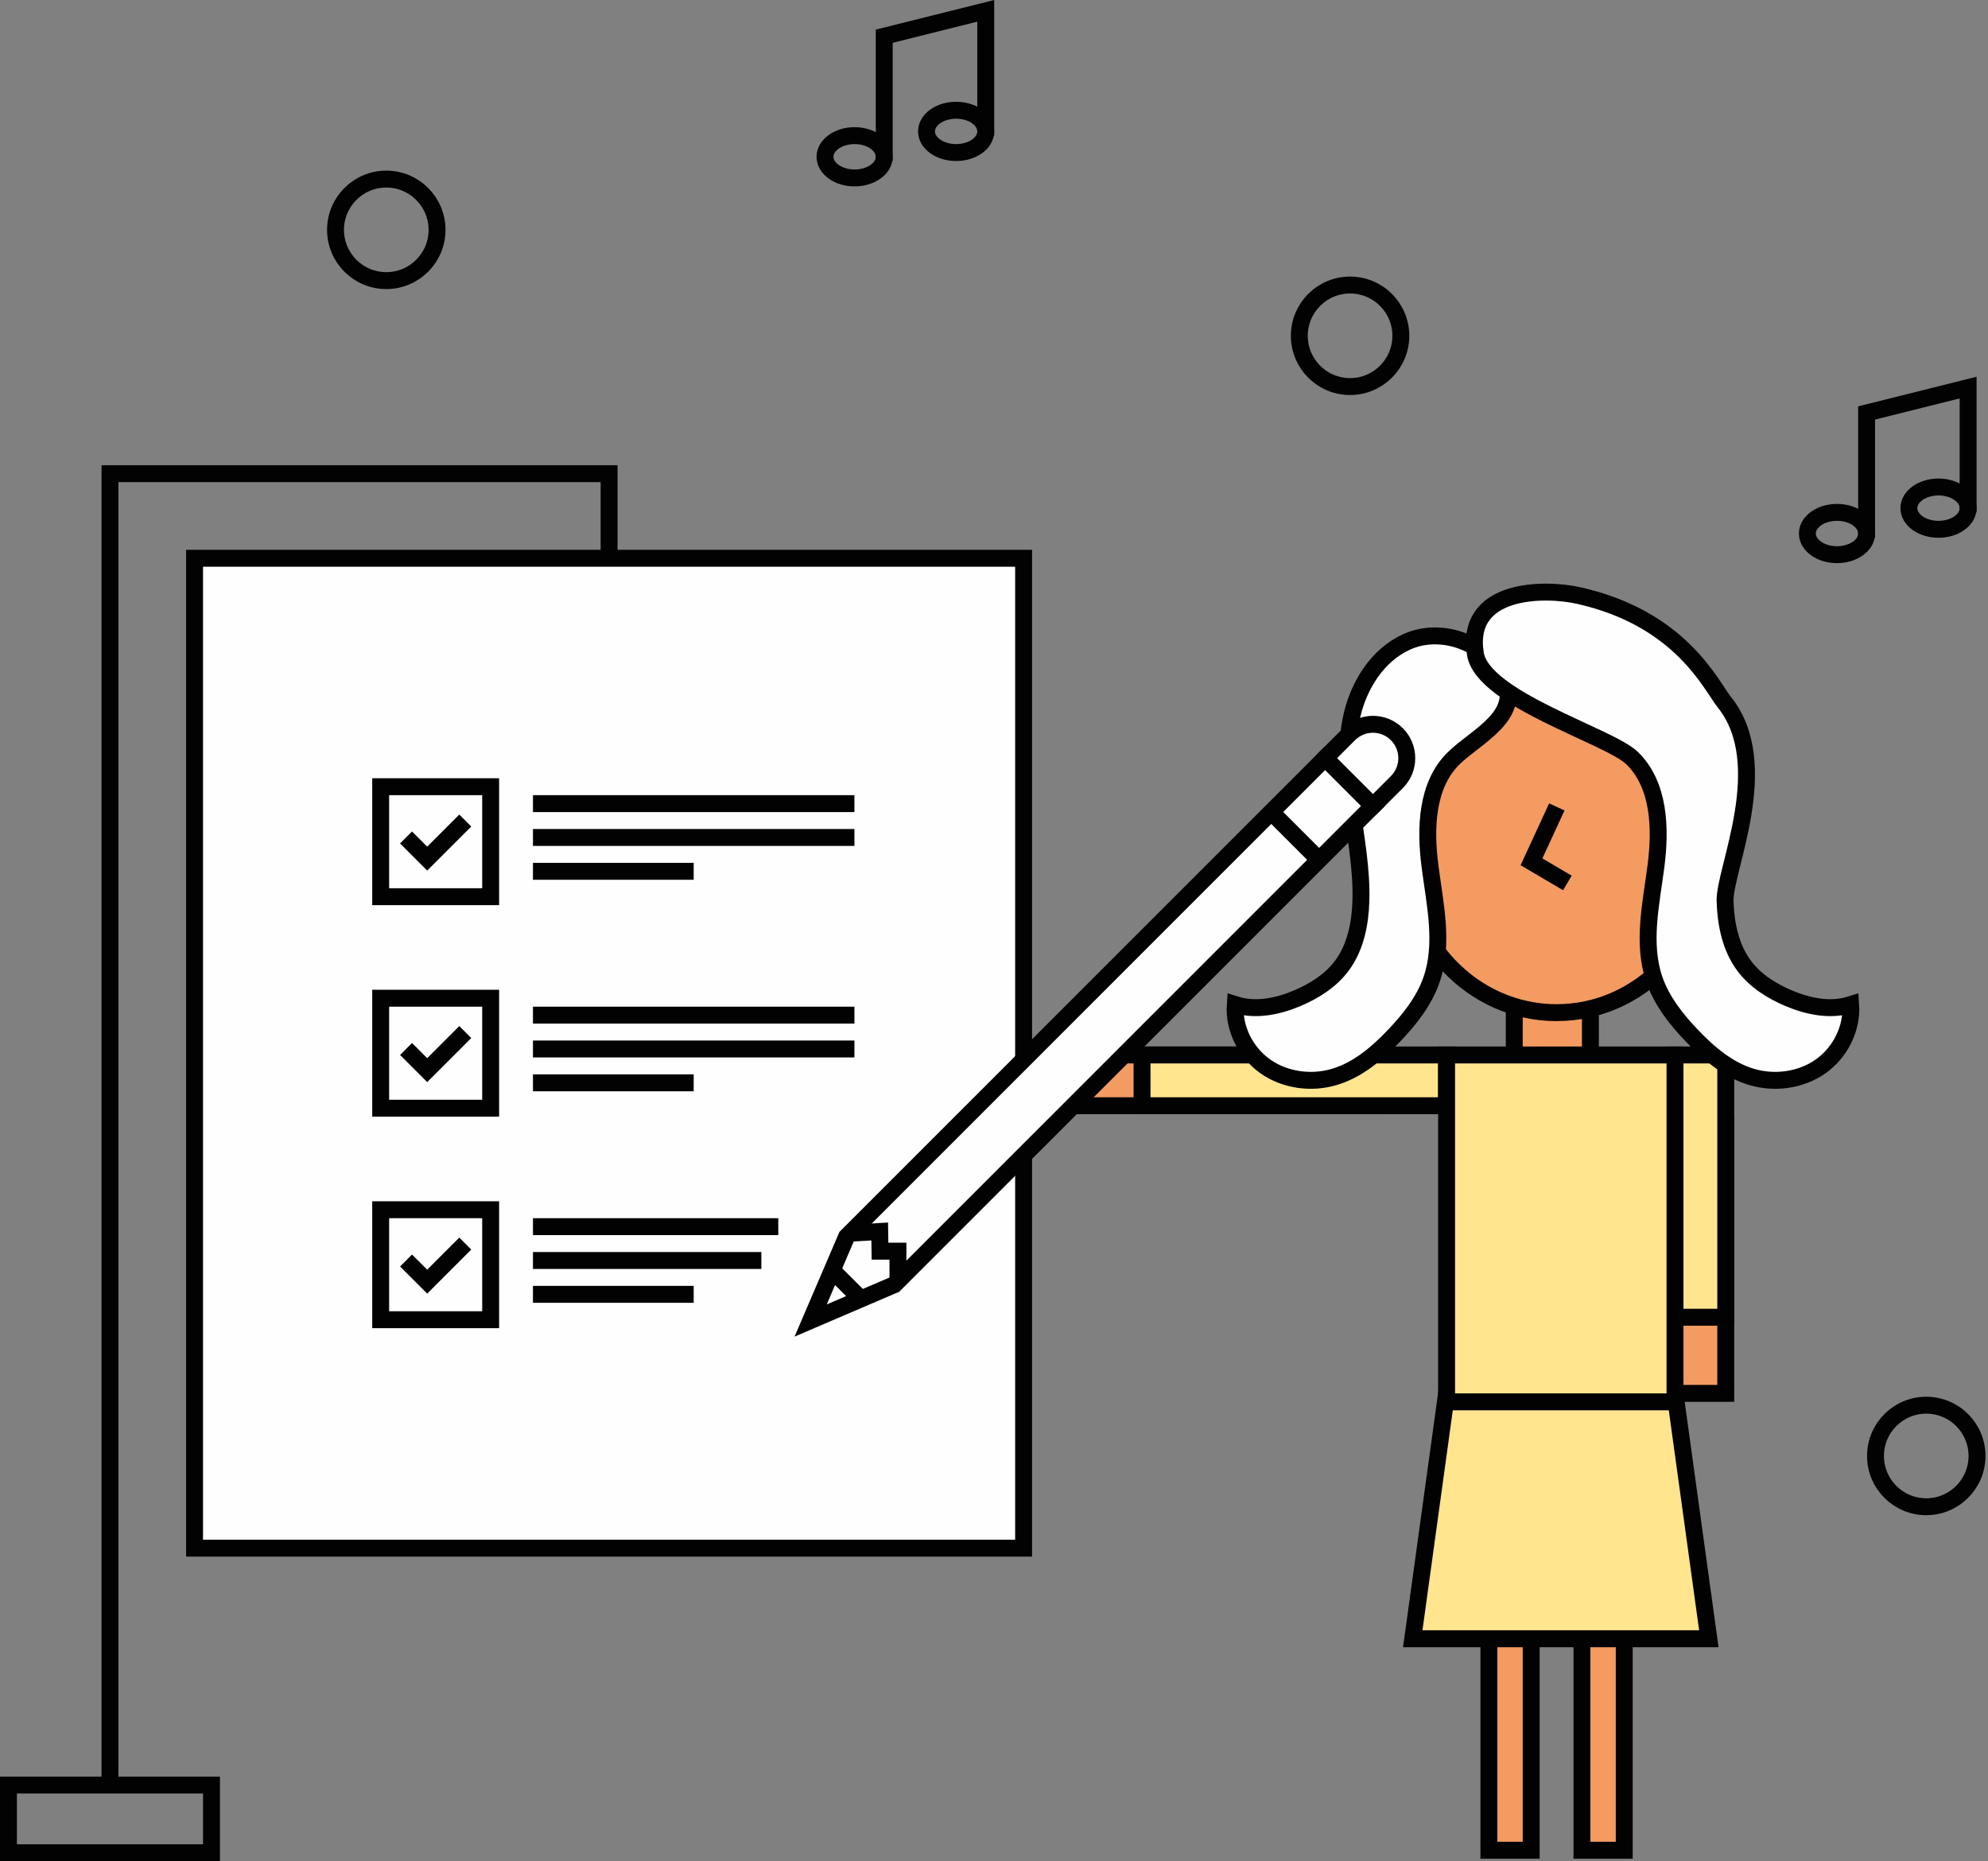 <?xml version="1.0" encoding="UTF-8"?>
<svg width="235px" height="220px" viewBox="0 0 235 220" version="1.1" xmlns="http://www.w3.org/2000/svg" xmlns:xlink="http://www.w3.org/1999/xlink">
    <rect x="0" y="0" width="235" height="220" fill="#808080" stroke="none"/>
    <title>Group 106</title>
    <g id="Page-1" stroke="none" stroke-width="1" fill="none" fill-rule="evenodd">
        <g id="home" transform="translate(-766, -4478)">
            <g id="features" transform="translate(352, 3814)">
                <g id="Group-106" transform="translate(415, 664)">
                    <polygon id="Fill-1" fill="#FEFEFE" points="22 182.984 120 182.984 120 65.984 22 65.984"></polygon>
                    <polygon id="Stroke-2" stroke="#020203" stroke-width="2" points="22 182.984 120 182.984 120 65.984 22 65.984"></polygon>
                    <polygon id="Fill-3" fill="#FEFEFE" points="44 105.984 57 105.984 57 92.984 44 92.984"></polygon>
                    <polygon id="Stroke-4" stroke="#020203" stroke-width="2" points="44 105.984 57 105.984 57 92.984 44 92.984"></polygon>
                    <g id="Group-7" transform="translate(47, 96.984)">
                        <polyline id="Fill-5" fill="#FEFEFE" points="0 2 2.5 4.5 7 -0"></polyline>
                        <polyline id="Stroke-6" stroke="#020203" stroke-width="2" points="0 2 2.5 4.5 7 -0"></polyline>
                    </g>
                    <path d="M62,94.984 L100,94.984 L62,94.984 Z" id="Fill-8" fill="#FEFEFE"></path>
                    <line x1="62" y1="94.984" x2="100" y2="94.984" id="Stroke-9" stroke="#020203" stroke-width="2"></line>
                    <path d="M62,98.984 L100,98.984 L62,98.984 Z" id="Fill-10" fill="#FEFEFE"></path>
                    <line x1="62" y1="98.984" x2="100" y2="98.984" id="Stroke-11" stroke="#020203" stroke-width="2"></line>
                    <path d="M62,102.984 L81,102.984 L62,102.984 Z" id="Fill-12" fill="#FEFEFE"></path>
                    <line x1="62" y1="102.984" x2="81" y2="102.984" id="Stroke-13" stroke="#020203" stroke-width="2"></line>
                    <polygon id="Fill-14" fill="#FEFEFE" points="44 130.984 57 130.984 57 117.984 44 117.984"></polygon>
                    <polygon id="Stroke-15" stroke="#020203" stroke-width="2" points="44 130.984 57 130.984 57 117.984 44 117.984"></polygon>
                    <g id="Group-18" transform="translate(47, 121.984)">
                        <polyline id="Fill-16" fill="#FEFEFE" points="0 2 2.5 4.5 7 -0"></polyline>
                        <polyline id="Stroke-17" stroke="#020203" stroke-width="2" points="0 2 2.5 4.5 7 -0"></polyline>
                    </g>
                    <path d="M62,119.984 L100,119.984 L62,119.984 Z" id="Fill-19" fill="#FEFEFE"></path>
                    <line x1="62" y1="119.984" x2="100" y2="119.984" id="Stroke-20" stroke="#020203" stroke-width="2"></line>
                    <path d="M62,123.984 L100,123.984 L62,123.984 Z" id="Fill-21" fill="#FEFEFE"></path>
                    <line x1="62" y1="123.984" x2="100" y2="123.984" id="Stroke-22" stroke="#020203" stroke-width="2"></line>
                    <path d="M62,127.984 L81,127.984 L62,127.984 Z" id="Fill-23" fill="#FEFEFE"></path>
                    <line x1="62" y1="127.984" x2="81" y2="127.984" id="Stroke-24" stroke="#020203" stroke-width="2"></line>
                    <polygon id="Fill-25" fill="#FEFEFE" points="44 155.984 57 155.984 57 142.984 44 142.984"></polygon>
                    <polygon id="Stroke-26" stroke="#020203" stroke-width="2" points="44 155.984 57 155.984 57 142.984 44 142.984"></polygon>
                    <g id="Group-29" transform="translate(47, 146.984)">
                        <polyline id="Fill-27" fill="#FEFEFE" points="0 2 2.5 4.5 7 -0"></polyline>
                        <polyline id="Stroke-28" stroke="#020203" stroke-width="2" points="0 2 2.5 4.5 7 -0"></polyline>
                    </g>
                    <path d="M62,144.984 L91,144.984 L62,144.984 Z" id="Fill-30" fill="#FEFEFE"></path>
                    <line x1="62" y1="144.984" x2="91" y2="144.984" id="Stroke-31" stroke="#020203" stroke-width="2"></line>
                    <path d="M62,148.984 L89,148.984 L62,148.984 Z" id="Fill-32" fill="#FEFEFE"></path>
                    <line x1="62" y1="148.984" x2="89" y2="148.984" id="Stroke-33" stroke="#020203" stroke-width="2"></line>
                    <path d="M62,152.983 L81,152.983 L62,152.983 Z" id="Fill-34" fill="#FEFEFE"></path>
                    <line x1="62" y1="152.984" x2="81" y2="152.984" id="Stroke-35" stroke="#020203" stroke-width="2"></line>
                    <polyline id="Stroke-36" stroke="#020203" stroke-width="2" points="12 210.984 12 55.984 71 55.984 71 65.984"></polyline>
                    <polygon id="Stroke-37" stroke="#020203" stroke-width="2" points="0 218.984 24 218.984 24 210.984 0 210.984"></polygon>
                    <polygon id="Fill-39" fill="#F39B60" points="197 164.69 203 164.69 203 132.69 197 132.69"></polygon>
                    <polygon id="Stroke-40" stroke="#020203" stroke-width="2" points="197 164.69 203 164.69 203 132.69 197 132.69"></polygon>
                    <polygon id="Fill-41" fill="#FFE58E" points="197 155.69 203 155.69 203 124.69 197 124.69"></polygon>
                    <polygon id="Stroke-42" stroke="#020203" stroke-width="2" points="197 155.69 203 155.69 203 124.69 197 124.69"></polygon>
                    <polygon id="Fill-43" fill="#F39B60" points="126 130.69 162 130.69 162 124.69 126 124.69"></polygon>
                    <polygon id="Stroke-44" stroke="#020203" stroke-width="2" points="126 130.69 162 130.69 162 124.69 126 124.69"></polygon>
                    <polygon id="Fill-45" fill="#FFE58E" points="134 130.69 170 130.69 170 124.69 134 124.69"></polygon>
                    <polygon id="Stroke-46" stroke="#020203" stroke-width="2" points="134 130.69 170 130.69 170 124.69 134 124.69"></polygon>
                    <polygon id="Fill-47" fill="#F39B60" points="175 218.69 180 218.69 180 192.69 175 192.69"></polygon>
                    <polygon id="Stroke-48" stroke="#020203" stroke-width="2" points="175 218.69 180 218.69 180 192.69 175 192.69"></polygon>
                    <polygon id="Fill-50" fill="#F39B60" points="186 218.69 191 218.69 191 192.69 186 192.69"></polygon>
                    <polygon id="Stroke-51" stroke="#020203" stroke-width="2" points="186 218.69 191 218.69 191 192.69 186 192.69"></polygon>
                    <polygon id="Fill-53" fill="#F39B60" points="178 125.69 187 125.69 187 116.69 178 116.69"></polygon>
                    <polygon id="Stroke-54" stroke="#020203" stroke-width="2" points="178 125.69 187 125.69 187 116.69 178 116.69"></polygon>
                    <polygon id="Fill-55" fill="#FFE58E" points="201 193.69 166 193.69 170 164.69 197 164.69"></polygon>
                    <polygon id="Stroke-56" stroke="#020203" stroke-width="2" points="201 193.69 166 193.69 170 164.69 197 164.69"></polygon>
                    <polygon id="Fill-57" fill="#FFE58E" points="170 165.69 197 165.69 197 124.69 170 124.69"></polygon>
                    <polygon id="Stroke-58" stroke="#020203" stroke-width="2" points="170 165.69 197 165.69 197 124.69 170 124.69"></polygon>
                    <g id="Group-105" transform="translate(38, 0.984)">
                        <path d="M163,99.706 C163,110.199 154.941,118.706 145,118.706 C135.059,118.706 127,110.199 127,99.706 C127,89.212 135.059,80.706 145,80.706 C154.941,80.706 163,89.212 163,99.706" id="Fill-59" fill="#F39B60"></path>
                        <path d="M163,99.706 C163,110.199 154.941,118.706 145,118.706 C135.059,118.706 127,110.199 127,99.706 C127,89.212 135.059,80.706 145,80.706 C154.941,80.706 163,89.212 163,99.706 Z" id="Stroke-61" stroke="#020203" stroke-width="2"></path>
                        <polyline id="Stroke-63" stroke="#020203" stroke-width="2" points="145.03 94.392 142.036 100.879 146.278 103.374"></polyline>
                        <path d="M127.192,74.921 C123.848,76.483 121.672,79.925 120.827,83.516 C119.98,87.108 120.293,90.865 120.794,94.521 C121.295,98.176 121.981,101.835 121.869,105.523 C121.786,108.231 121.223,111.027 119.594,113.192 C118.29,114.927 116.389,116.132 114.391,116.983 C112.068,117.972 109.424,118.522 107.019,117.755 C106.814,120.578 108.26,123.426 110.574,125.057 C112.886,126.689 115.967,127.11 118.684,126.317 C121.488,125.498 123.801,123.521 125.815,121.405 C127.652,119.475 129.351,117.328 130.222,114.809 C131.699,110.537 130.617,105.871 130.038,101.388 C129.459,96.905 129.617,91.789 132.848,88.628 C135.546,85.989 141.188,83.541 138.645,78.848 C136.505,74.9 131.255,73.023 127.192,74.921" id="Fill-65" fill="#FEFEFE"></path>
                        <path d="M127.192,74.921 C123.848,76.483 121.672,79.925 120.827,83.516 C119.98,87.108 120.293,90.865 120.794,94.521 C121.295,98.176 121.981,101.835 121.869,105.523 C121.786,108.231 121.223,111.027 119.594,113.192 C118.29,114.927 116.389,116.132 114.391,116.983 C112.068,117.972 109.424,118.522 107.019,117.755 C106.814,120.578 108.26,123.426 110.574,125.057 C112.886,126.689 115.967,127.11 118.684,126.317 C121.488,125.498 123.801,123.521 125.815,121.405 C127.652,119.475 129.351,117.328 130.222,114.809 C131.699,110.537 130.617,105.871 130.038,101.388 C129.459,96.905 129.617,91.789 132.848,88.628 C135.546,85.989 141.188,83.541 138.645,78.848 C136.505,74.9 131.255,73.023 127.192,74.921 Z" id="Stroke-67" stroke="#020203" stroke-width="2"></path>
                        <path d="M135.402,76.282 C136.256,81.67 151.242,85.989 153.94,88.628 C157.171,91.789 157.329,96.905 156.75,101.388 C156.171,105.871 155.089,110.537 156.565,114.809 C157.436,117.328 159.135,119.475 160.972,121.406 C162.986,123.521 165.299,125.498 168.103,126.317 C170.82,127.111 173.901,126.689 176.214,125.057 C178.527,123.426 179.973,120.578 179.768,117.755 C177.363,118.522 174.719,117.972 172.396,116.983 C170.399,116.133 168.498,114.927 167.193,113.192 C165.564,111.027 165.002,108.231 164.919,105.523 C164.806,101.835 170.729,89.377 164.844,82.021 C163.234,80.008 159.695,72.091 147.558,69.393 C143.626,68.519 134.161,68.453 135.402,76.282" id="Fill-69" fill="#FEFEFE"></path>
                        <path d="M135.402,76.282 C136.256,81.67 151.242,85.989 153.94,88.628 C157.171,91.789 157.329,96.905 156.75,101.388 C156.171,105.871 155.089,110.537 156.565,114.809 C157.436,117.328 159.135,119.475 160.972,121.406 C162.986,123.521 165.299,125.498 168.103,126.317 C170.82,127.111 173.901,126.689 176.214,125.057 C178.527,123.426 179.973,120.578 179.768,117.755 C177.363,118.522 174.719,117.972 172.396,116.983 C170.399,116.133 168.498,114.927 167.193,113.192 C165.564,111.027 165.002,108.231 164.919,105.523 C164.806,101.835 170.729,89.377 164.844,82.021 C163.234,80.008 159.695,72.091 147.558,69.393 C143.626,68.519 134.161,68.453 135.402,76.282 Z" id="Stroke-71" stroke="#020203" stroke-width="2"></path>
                        <path d="M126.592,38.705 C126.592,42.018 123.905,44.705 120.592,44.705 C117.279,44.705 114.592,42.018 114.592,38.705 C114.592,35.391 117.279,32.705 120.592,32.705 C123.905,32.705 126.592,35.391 126.592,38.705 Z" id="Stroke-73" stroke="#020203" stroke-width="2"></path>
                        <path d="M12.663,26.183 C12.663,29.497 9.976,32.182 6.663,32.182 C3.35,32.182 0.663,29.497 0.663,26.183 C0.663,22.869 3.35,20.183 6.663,20.183 C9.976,20.183 12.663,22.869 12.663,26.183 Z" id="Stroke-75" stroke="#020203" stroke-width="2"></path>
                        <path d="M194.701,171.103 C194.701,174.416 192.015,177.103 188.701,177.103 C185.388,177.103 182.701,174.416 182.701,171.103 C182.701,167.789 185.388,165.103 188.701,165.103 C192.015,165.103 194.701,167.789 194.701,171.103 Z" id="Stroke-77" stroke="#020203" stroke-width="2"></path>
                        <path d="M126.124,85.796 L126.124,85.796 C127.686,87.358 127.686,89.891 126.124,91.453 L123.296,94.281 C121.734,95.843 119.201,95.843 117.64,94.281 L117.639,94.281 C116.077,92.719 116.077,90.187 117.639,88.625 L120.468,85.796 C122.029,84.234 124.562,84.234 126.124,85.796" id="Fill-79" fill="#FEFEFE"></path>
                        <path d="M126.124,85.796 L126.124,85.796 C127.686,87.358 127.686,89.891 126.124,91.453 L123.296,94.281 C121.734,95.843 119.201,95.843 117.64,94.281 L117.639,94.281 C116.077,92.719 116.077,90.187 117.639,88.625 L120.468,85.796 C122.029,84.234 124.562,84.234 126.124,85.796 Z" id="Stroke-81" stroke="#020203" stroke-width="2"></path>
                        <polygon id="Fill-83" fill="#FEFEFE" points="66.728 150.85 56.828 155.093 61.071 145.193 117.639 88.624 123.296 94.281 67.434 150.143"></polygon>
                        <polygon id="Stroke-85" stroke="#020203" stroke-width="2" points="66.728 150.85 56.828 155.093 61.071 145.193 117.639 88.624 123.296 94.281 67.434 150.143"></polygon>
                        <line x1="62.484" y1="152.264" x2="59.656" y2="149.435" id="Stroke-87" stroke="#020203" stroke-width="2"></line>
                        <polyline id="Stroke-89" stroke="#020203" stroke-width="2" points="67.145 150.432 67.145 146.897 65.025 146.897 64.99 144.57 61.437 144.774"></polyline>
                        <line x1="116.932" y1="100.645" x2="111.276" y2="94.988" id="Stroke-91" stroke="#020203" stroke-width="2"></line>
                        <path d="M65.524,17.547 C65.524,18.928 63.957,20.047 62.024,20.047 C60.091,20.047 58.524,18.928 58.524,17.547 C58.524,16.167 60.091,15.047 62.024,15.047 C63.957,15.047 65.524,16.167 65.524,17.547 Z" id="Stroke-93" stroke="#020203" stroke-width="2"></path>
                        <path d="M77.524,14.547 C77.524,15.928 75.957,17.047 74.024,17.047 C72.091,17.047 70.524,15.928 70.524,14.547 C70.524,13.167 72.091,12.047 74.024,12.047 C75.957,12.047 77.524,13.167 77.524,14.547 Z" id="Stroke-95" stroke="#020203" stroke-width="2"></path>
                        <polyline id="Stroke-97" stroke="#020203" stroke-width="2" points="65.524 18.047 65.524 3.297 77.524 0.297 77.524 15.047"></polyline>
                        <path d="M181.649,62.076 C181.649,63.457 180.083,64.576 178.149,64.576 C176.216,64.576 174.649,63.457 174.649,62.076 C174.649,60.695 176.216,59.576 178.149,59.576 C180.083,59.576 181.649,60.695 181.649,62.076 Z" id="Stroke-99" stroke="#020203" stroke-width="2"></path>
                        <path d="M193.649,59.076 C193.649,60.457 192.083,61.576 190.149,61.576 C188.216,61.576 186.649,60.457 186.649,59.076 C186.649,57.695 188.216,56.576 190.149,56.576 C192.083,56.576 193.649,57.695 193.649,59.076 Z" id="Stroke-101" stroke="#020203" stroke-width="2"></path>
                        <polyline id="Stroke-103" stroke="#020203" stroke-width="2" points="181.649 62.576 181.649 47.826 193.649 44.826 193.649 59.576"></polyline>
                    </g>
                </g>
            </g>
        </g>
    </g>
</svg>